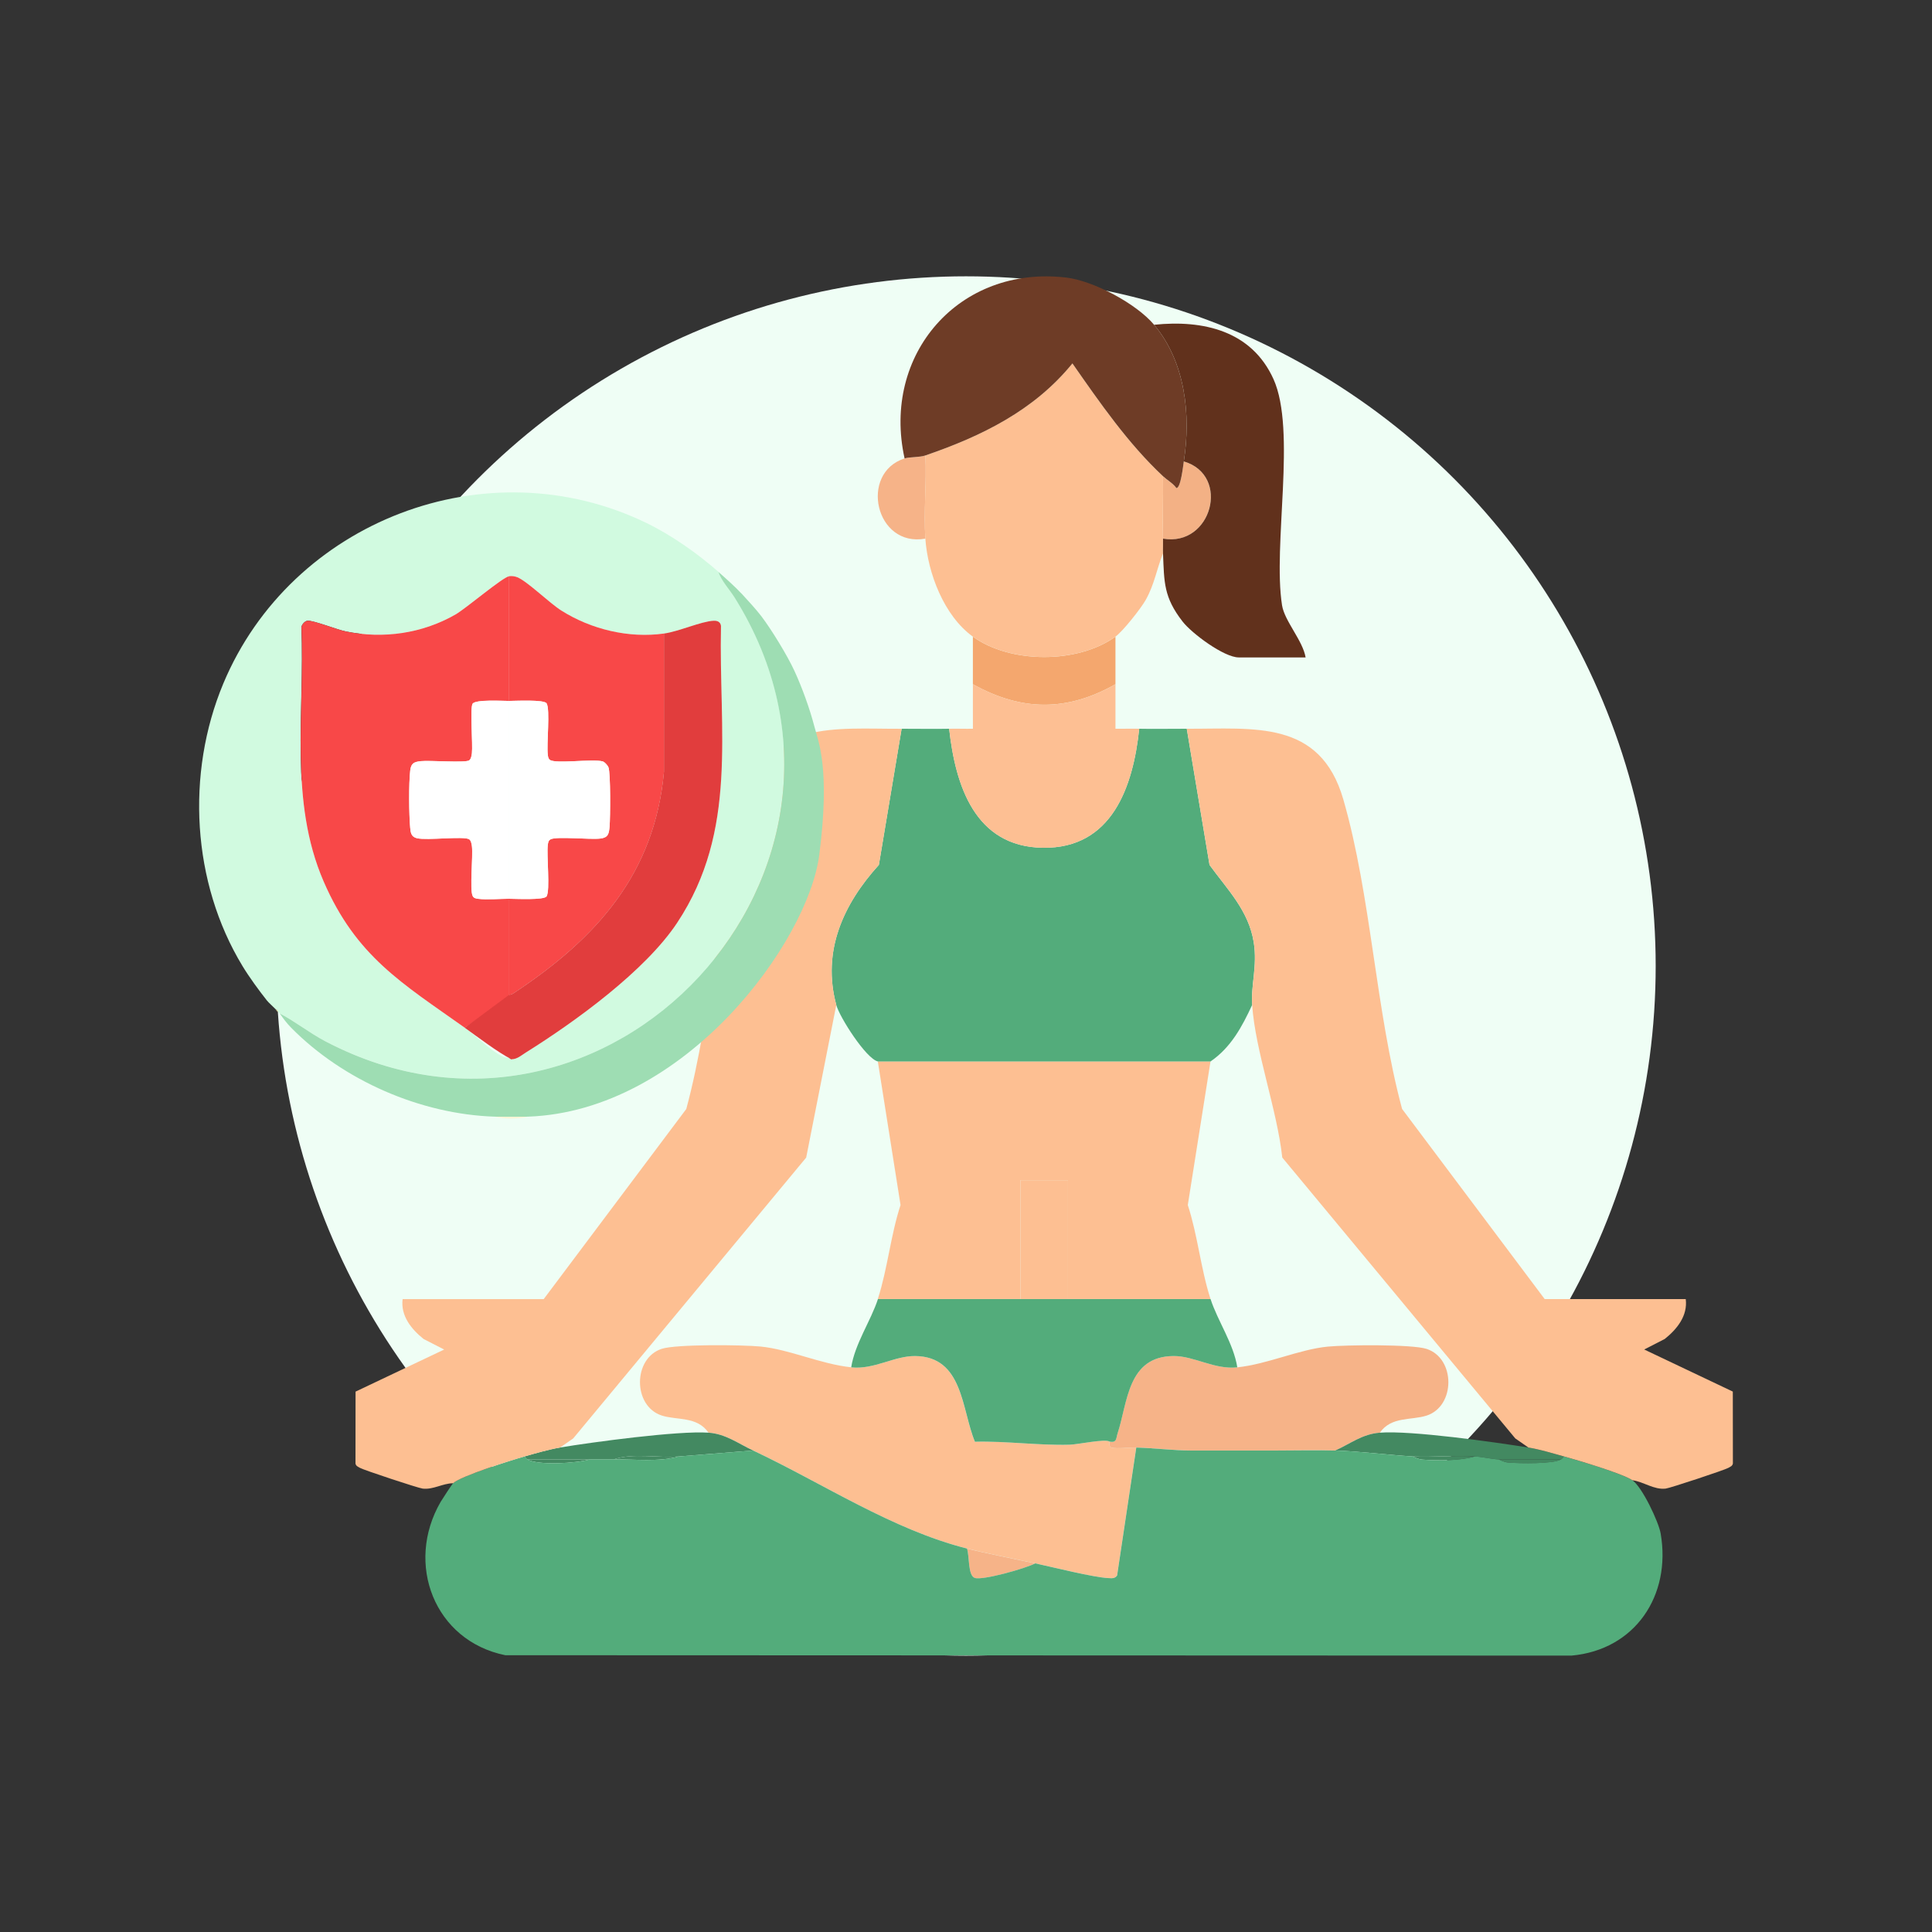 <?xml version="1.0" encoding="UTF-8"?>
<svg id="Layer_1" data-name="Layer 1" xmlns="http://www.w3.org/2000/svg" viewBox="0 0 500 500">
  <rect x="0" y="0" width="500" height="500" fill="#333333" stroke="none"/>
  <defs>
    <style>
      .cls-1 {
        fill: #fdbf92;
      }

      .cls-2 {
        fill: #f4a76e;
      }

      .cls-3 {
        fill: #f84848;
      }

      .cls-4 {
        fill: #e13d3d;
      }

      .cls-5 {
        fill: #53ac7b;
      }

      .cls-6 {
        fill: #fbf5d3;
      }

      .cls-7 {
        fill: #61311c;
      }

      .cls-8 {
        fill: #f6b388;
      }

      .cls-9 {
        fill: #9eddb3;
      }

      .cls-10 {
        fill: #fff;
      }

      .cls-11 {
        fill: #fdbf93;
      }

      .cls-12 {
        fill: #effef5;
      }

      .cls-13 {
        fill: #f3b185;
      }

      .cls-14 {
        fill: #d1fae0;
      }

      .cls-15 {
        fill: #6e3c26;
      }

      .cls-16 {
        fill: #438961;
      }

      .cls-17 {
        fill: #f8eeaf;
      }
    </style>
  </defs>
  <circle class="cls-12" cx="250" cy="250" r="178.49"/>
  <g>
    <g>
      <g>
        <path class="cls-1" d="M220.27,353.87c5.97.63,11.14-2.97,16.53-2.93,12.48.11,12,13.82,15.49,22.18,8.22-.21,16.28.99,24.51.77,2.13-.06,9.16-1.58,10.34-.81.07.04-.3,1.34.5,1.55,1.43.38,4.59-.06,6.42-.01l-4.96,33.09c-.56.86-1.37.73-2.24.69-3.85-.16-14.41-2.83-18.94-3.81-5.46-1.17-12.52-2.54-17.68-3.84-19.35-4.87-37.34-16.89-55.35-25.37-3.94-1.86-7.1-4.3-11.53-4.61-2.97-4.29-8.14-3.16-12.09-4.43-7.52-2.42-7.53-14.82,0-17.27,3.76-1.22,20.9-1.04,25.54-.59,7.48.73,15.57,4.55,23.45,5.37Z"/>
        <path class="cls-8" d="M357.1,370.78c-4.54.35-7.49,2.78-11.53,4.61-4.35-.14-11.11,0-15.76,0h-21.52c-4.34,0-9.6-.65-14.22-.77-1.83-.05-4.98.39-6.42.01-.81-.21-.43-1.5-.5-1.55,1.91.39,1.66-.86,2.07-2.12,2.64-8.02,2.54-19.92,14.45-20.02,5.39-.05,10.56,3.55,16.53,2.93,7.88-.83,15.97-4.64,23.45-5.37,4.64-.45,21.78-.63,25.54.59,7.54,2.45,7.52,14.85,0,17.27-3.95,1.27-9.12.15-12.09,4.43Z"/>
        <path class="cls-8" d="M267.93,404.61c-2.49,1.31-13.62,4.45-15.65,3.77-1.84-.61-1.35-5.79-2.03-7.61,5.17,1.3,12.22,2.67,17.68,3.84Z"/>
        <path class="cls-5" d="M264.09,336.19h49.2c1.82,5.64,5.97,11.56,6.92,17.68-5.97.63-11.14-2.97-16.53-2.93-11.91.1-11.81,12.01-14.45,20.02-.41,1.26-.16,2.51-2.07,2.12-1.18-.77-8.21.75-10.34.81-8.24.22-16.3-.98-24.51-.77-3.49-8.36-3.01-22.07-15.49-22.18-5.39-.05-10.56,3.55-16.53,2.93.95-6.12,5.09-12.04,6.92-17.68h36.9Z"/>
        <g>
          <path class="cls-16" d="M183.37,370.78c4.43.31,7.59,2.76,11.53,4.61l-19.22,1.54c-5.45.46-11.72-.99-16.91.77-2.05.03-4.1,0-6.15,0h-16.14c-.3-.17-.53-.52-.77-.77,2.86-.81,6.34-1.82,9.22-2.31,8.16-1.37,30.59-4.4,38.44-3.84Z"/>
          <path class="cls-16" d="M357.1,370.78c8.05-.63,29.68,2.43,38.44,3.84,3.05.49,6.24,1.48,9.22,2.31-.24.25-.47.6-.77.77h-16.14c-2.09-.13-4.05-.63-6.15-.77-5.33-.34-10.8.25-16.14,0-6.51-.42-13.68-1.33-19.99-1.54,4.04-1.83,6.99-4.26,11.53-4.61Z"/>
          <path class="cls-16" d="M175.68,376.93c-5.08,1.47-11.41.69-16.91.77,5.19-1.76,11.46-.3,16.91-.77Z"/>
          <path class="cls-16" d="M381.7,376.93c-3.74,1.13-9.59,1.12-13.54.82-1.31-.1-2.45-.81-2.6-.82,5.34.25,10.81-.34,16.14,0Z"/>
          <path class="cls-16" d="M152.62,377.7c-3.42,1.01-13.39,1.61-16.14,0h16.14Z"/>
          <path class="cls-16" d="M403.99,377.7c-2.09,1.22-10.6,1.04-13.54.82-1.32-.1-2.45-.82-2.6-.82h16.14Z"/>
          <path class="cls-5" d="M345.57,375.39c6.31.21,13.47,1.12,19.99,1.54.15,0,1.28.73,2.6.82,3.95.3,9.8.31,13.54-.82,2.1.13,4.06.64,6.15.77.15,0,1.28.73,2.6.82,2.94.22,11.46.39,13.54-.82.3-.17.53-.52.77-.77,3.71,1.03,15.03,4.39,17.68,6.15,2.5,1.66,6.81,10.73,7.34,13.8,2.77,16.04-6.61,30.1-23.07,31.59l-275.94-.1c-18.38-3.74-25.99-23.69-16.74-39.67.38-.66,2.99-4.62,3.23-4.85,1.96-1.84,14.97-5.93,18.45-6.92.24.25.47.6.77.77,2.76,1.61,12.72,1.01,16.14,0,2.05,0,4.1.03,6.15,0,5.5-.07,11.83.7,16.91-.77l19.22-1.54c18.01,8.48,36,20.49,55.35,25.37.68,1.83.19,7,2.03,7.61,2.03.68,13.16-2.45,15.65-3.77,4.54.98,15.09,3.64,18.94,3.81.87.04,1.67.17,2.24-.69l4.96-33.09c4.62.12,9.89.77,14.22.77h21.52c4.65,0,11.41-.14,15.76,0Z"/>
        </g>
      </g>
      <g>
        <path class="cls-2" d="M288.68,164.77c0,4.09,0,8.21,0,12.3-12.58,7.14-24.3,7.02-36.9,0,.04-4.09-.03-8.21,0-12.3,9.76,7.03,27.14,7.03,36.9,0Z"/>
        <path class="cls-1" d="M313.28,274.69l-5.88,37.17c2.57,7.85,3.35,16.51,5.88,24.32h-36.9v-30.75h-12.3v30.75h-36.9c2.53-7.81,3.31-16.48,5.88-24.32l-5.88-37.17h86.1Z"/>
        <path class="cls-13" d="M300.98,139.4c-.11-5.37.08-10.77,0-16.14,1.05.98,2.54,1.79,3.46,3.06,1.12.05,1.73-5.67,1.92-6.9,12.24,3.61,7.16,22.19-5.38,19.99Z"/>
        <path class="cls-5" d="M245.64,188.6c1.62,14.64,6.63,30.52,24.2,30.8,17.99.29,23.42-15.87,24.99-30.8,4.08.09,8.21-.02,12.3,0l5.89,35.24c4.61,6.37,10.15,11.82,11.45,20.07.96,6.12-.77,11.06-.42,16.18-2.62,5.65-5.48,10.99-10.76,14.61h-86.1c-3.06-.71-9.92-11.49-10.76-14.61-3.77-14,1.85-26.14,11.02-36.25l5.89-35.24c4.09-.02,8.21.09,12.3,0Z"/>
        <rect class="cls-1" x="264.09" y="305.44" width="12.3" height="30.75"/>
      </g>
      <g>
        <path class="cls-11" d="M288.68,177.07c0,3.84,0,7.7,0,11.53,2.04.03,4.11-.05,6.15,0-1.57,14.93-7.01,31.09-24.99,30.8-17.57-.28-22.58-16.16-24.2-30.8,2.04-.05,4.11.04,6.15,0,.02-3.84-.04-7.7,0-11.53,12.6,7.02,24.32,7.14,36.9,0Z"/>
        <path class="cls-8" d="M239.49,117.88c.36,7.05-.49,14.54,0,21.52-13,2.34-17.16-17-5.38-20.76,1.29-.41,3.87-.25,5.38-.77Z"/>
        <path class="cls-1" d="M233.34,188.6l-5.89,35.24c-9.17,10.11-14.79,22.26-11.02,36.25l-7.79,39.49-60.3,72.69-3.41,2.36c-2.88.49-6.37,1.49-9.22,2.31-3.48.99-16.49,5.08-18.45,6.92-2.7.02-5.12,1.71-7.87,1.39-1.15-.13-15.34-4.83-16.22-5.36-.5-.31-1.04-.45-1.17-1.13l.02-18.61,22.93-10.89-5.32-2.73c-3.16-2.53-5.98-5.99-5.43-10.32h36.51l36.9-49.2c6.86-25.43,8-55.12,15.21-80.11,5.99-20.74,23.19-18.22,40.52-18.29Z"/>
        <path class="cls-1" d="M307.13,188.6c17.33.07,34.53-2.45,40.52,18.29,7.21,24.99,8.35,54.68,15.21,80.11l36.9,49.2h36.51c.54,4.34-2.27,7.79-5.43,10.32l-5.32,2.73,22.93,10.89.02,18.61c-.13.68-.67.83-1.17,1.13-.87.53-15.09,5.24-16.22,5.37-3.09.35-5.71-1.79-8.63-2.17-2.65-1.76-13.97-5.12-17.68-6.15-2.99-.83-6.17-1.81-9.22-2.31l-3.4-2.36-60.3-72.69c-1.31-12.24-7-27.66-7.79-39.49-.34-5.12,1.39-10.06.42-16.18-1.3-8.25-6.83-13.7-11.45-20.07l-5.89-35.24Z"/>
        <path class="cls-1" d="M300.98,123.26c.08,5.37-.11,10.78,0,16.14.03,1.28-.05,2.57,0,3.84-1.68,4.18-2.2,7.98-4.48,12.04-1.25,2.22-5.93,8.12-7.82,9.48-9.76,7.03-27.14,7.03-36.9,0-7.47-5.38-11.68-16.43-12.3-25.37-.49-6.99.36-14.48,0-21.52,14.54-4.99,28.15-11.63,38.05-23.82,7.08,10.14,14.36,20.71,23.45,29.2Z"/>
      </g>
      <g>
        <path class="cls-15" d="M298.68,84.05c8.09,9.62,9.57,23.33,7.69,35.36-.19,1.23-.8,6.95-1.92,6.9-.92-1.27-2.41-2.08-3.46-3.06-9.08-8.49-16.36-19.05-23.45-29.2-9.9,12.19-23.51,18.83-38.05,23.82-1.51.52-4.1.36-5.38.77-5.98-26.92,14.11-50.06,41.81-46.81,7.07.83,18.16,6.75,22.76,12.22Z"/>
        <path class="cls-7" d="M298.68,84.05c12.72-1.33,25.24,1.55,30.9,14.07,5.99,13.27-.24,42.95,2.21,58.52.64,4.08,5.38,9.15,6.1,13.5h-17.3c-3.78,0-12.1-6.15-14.54-9.29-4.88-6.28-4.76-10.11-5.06-17.61-.05-1.28.03-2.56,0-3.84,12.55,2.21,17.62-16.37,5.38-19.99,1.88-12.04.4-25.74-7.69-35.36Z"/>
      </g>
    </g>
    <g>
      <path class="cls-14" d="M167.39,135.39c6.43,3.13,13.19,7.89,18.55,12.61.81,2.41,2.85,4.5,4.24,6.71,43.78,70.1-33.01,152.98-105.9,114.8-4.13-2.16-7.78-5.11-11.86-7.24-.09-.13-.28-.23-.37-.37-.21-.31-.34-.62-.74-.74-.59-.62-1.79-1.67-2.23-2.23-2.08-2.62-4.58-6.05-6.31-8.9-13.13-21.64-14.69-49.84-5-73.08,17.55-42.06,68.2-61.71,109.62-41.56ZM120.27,265.98c3.11,2.21,6.33,5.71,9.81,7.45.76.38,1.04.23,1.69.34.09.02.29.35.59.36,1.44.03,2.61-1.04,3.76-1.76,12.75-7.98,30.89-21.12,39.14-33.57,15.84-23.91,10.73-49.63,11.33-76.81-.11-1.04-.92-1.39-1.91-1.34-3.26.16-8.97,2.77-12.84,3.31-9.1,1.27-18.81-1.06-26.54-5.93-3.17-2-8.69-7.49-11.4-8.63-.69-.29-1.39-.36-2.13-.28-1.66.18-11.18,8.34-13.98,9.94-8.59,4.9-18.65,6.32-28.32,4.35-2.25-.46-8.29-2.85-9.84-2.77-.74.04-1.5.95-1.64,1.65.93,22.18-3.29,44.93,5.75,65.83,8.39,19.39,20.28,26.32,36.53,37.85Z"/>
      <path class="cls-9" d="M191.87,153.57c1.47,1.58,3.97,4.32,5.19,5.94,2.67,3.54,6.68,10.09,8.53,14.1,1.99,4.31,4,9.88,5.19,14.47.96,3.71,4.14,10.67,1.25,33.15-2.89,22.48-34.67,66.36-75.45,67.76-2.75.09-5.78.09-8.53,0-19.18-.62-39.21-9.35-52.68-23-1.21-1.23-2.04-2.38-2.97-3.71,4.08,2.13,7.73,5.08,11.86,7.24,72.89,38.18,149.68-44.7,105.9-114.8-1.38-2.21-3.42-4.3-4.24-6.71,1.88,1.66,4.25,3.76,5.94,5.57Z"/>
      <path class="cls-6" d="M136.59,288.99c-2.52.62-6.01.62-8.53,0,2.75.09,5.78.09,8.53,0Z"/>
      <path class="cls-17" d="M72.04,261.9c-.42-.11-.52-.51-.74-.74.4.12.53.43.74.74Z"/>
      <g>
        <path class="cls-3" d="M131.77,149.12v32.28c-1.67,0-8.76-.45-9.46.74s.09,10.47-.17,12.81c-.07.57-.23,1.55-.74,1.85-1.1.65-10.18-.05-12.43.18-1.79.19-2.57.53-2.79,2.4-.4,3.41-.33,11.37-.01,14.86.12,1.3.29,2.35,1.77,2.69,2.66.61,12.01-.6,13.47.26.51.3.68,1.28.74,1.85.3,2.65-.61,11.2.18,12.81.3.61.87.68,1.47.76,2.23.29,5.6-.02,7.99-.02v25.6l-11.5,7.79c-16.25-11.53-28.14-18.47-36.53-37.85-9.05-20.9-4.82-43.65-5.75-65.83.13-.7.9-1.61,1.64-1.65,1.56-.09,7.59,2.31,9.84,2.77,9.67,1.97,19.74.55,28.32-4.35,2.81-1.6,12.33-9.76,13.98-9.94Z"/>
        <path class="cls-3" d="M171.84,163.96v35.8c-2.42,26.37-17.42,42.97-38.41,56.95-.54.36-.96.74-1.66.75v-24.86c1.6,0,9.04.39,9.68-.62.98-1.55-.02-10.66.32-13.31.08-.6.14-1.17.76-1.47,1.62-.79,10.15.13,12.81-.18,2.09-.24,2.26-1.25,2.42-3.15.19-2.26.29-13.84-.3-15.31-.19-.47-.97-1.36-1.46-1.5-2.55-.75-12.26.71-13.69-.41-.45-.36-.47-.8-.54-1.32-.35-2.66.66-11.75-.32-13.31-.64-1.01-8.07-.62-9.68-.62v-32.28c.73-.08,1.44,0,2.13.28,2.71,1.15,8.24,6.64,11.4,8.63,7.73,4.87,17.43,7.2,26.54,5.93Z"/>
        <path class="cls-4" d="M171.84,163.96c3.88-.54,9.58-3.15,12.84-3.31.98-.05,1.79.3,1.91,1.34-.6,27.18,4.51,52.9-11.33,76.81-8.25,12.46-26.39,25.6-39.14,33.57-1.15.72-2.32,1.79-3.76,1.76-.3,0-.5-.34-.59-.36v-16.32c.7-.01,1.12-.39,1.66-.75,20.98-13.98,35.98-30.58,38.4-56.95v-35.8Z"/>
        <path class="cls-4" d="M131.77,257.45s1.35,17.06.59,16.68c-3.48-1.74-8.97-5.94-12.09-8.15l11.5-8.53Z"/>
        <g>
          <path class="cls-10" d="M131.77,181.4v51.2c-2.39,0-5.76.3-7.99.02-.6-.08-1.17-.14-1.47-.76-.79-1.61.12-10.16-.18-12.81-.07-.57-.23-1.55-.74-1.85-1.46-.86-10.8.35-13.47-.26-1.48-.34-1.65-1.38-1.77-2.69-.32-3.49-.39-11.45.01-14.86.22-1.87.99-2.22,2.79-2.4,2.26-.23,11.33.47,12.43-.18.51-.3.68-1.28.74-1.85.27-2.34-.51-11.65.17-12.81s7.8-.73,9.46-.74Z"/>
          <path class="cls-10" d="M131.77,181.4c1.6,0,9.04-.39,9.68.62.99,1.56-.03,10.65.32,13.31.07.52.09.96.54,1.32,1.43,1.12,11.14-.33,13.69.41.49.14,1.28,1.04,1.46,1.5.59,1.47.48,13.06.3,15.31-.16,1.89-.33,2.9-2.42,3.15-2.65.31-11.19-.61-12.81.18-.61.3-.68.87-.76,1.47-.34,2.66.66,11.76-.32,13.31-.64,1.01-8.07.62-9.68.62v-51.2Z"/>
        </g>
      </g>
    </g>
  </g>
</svg>